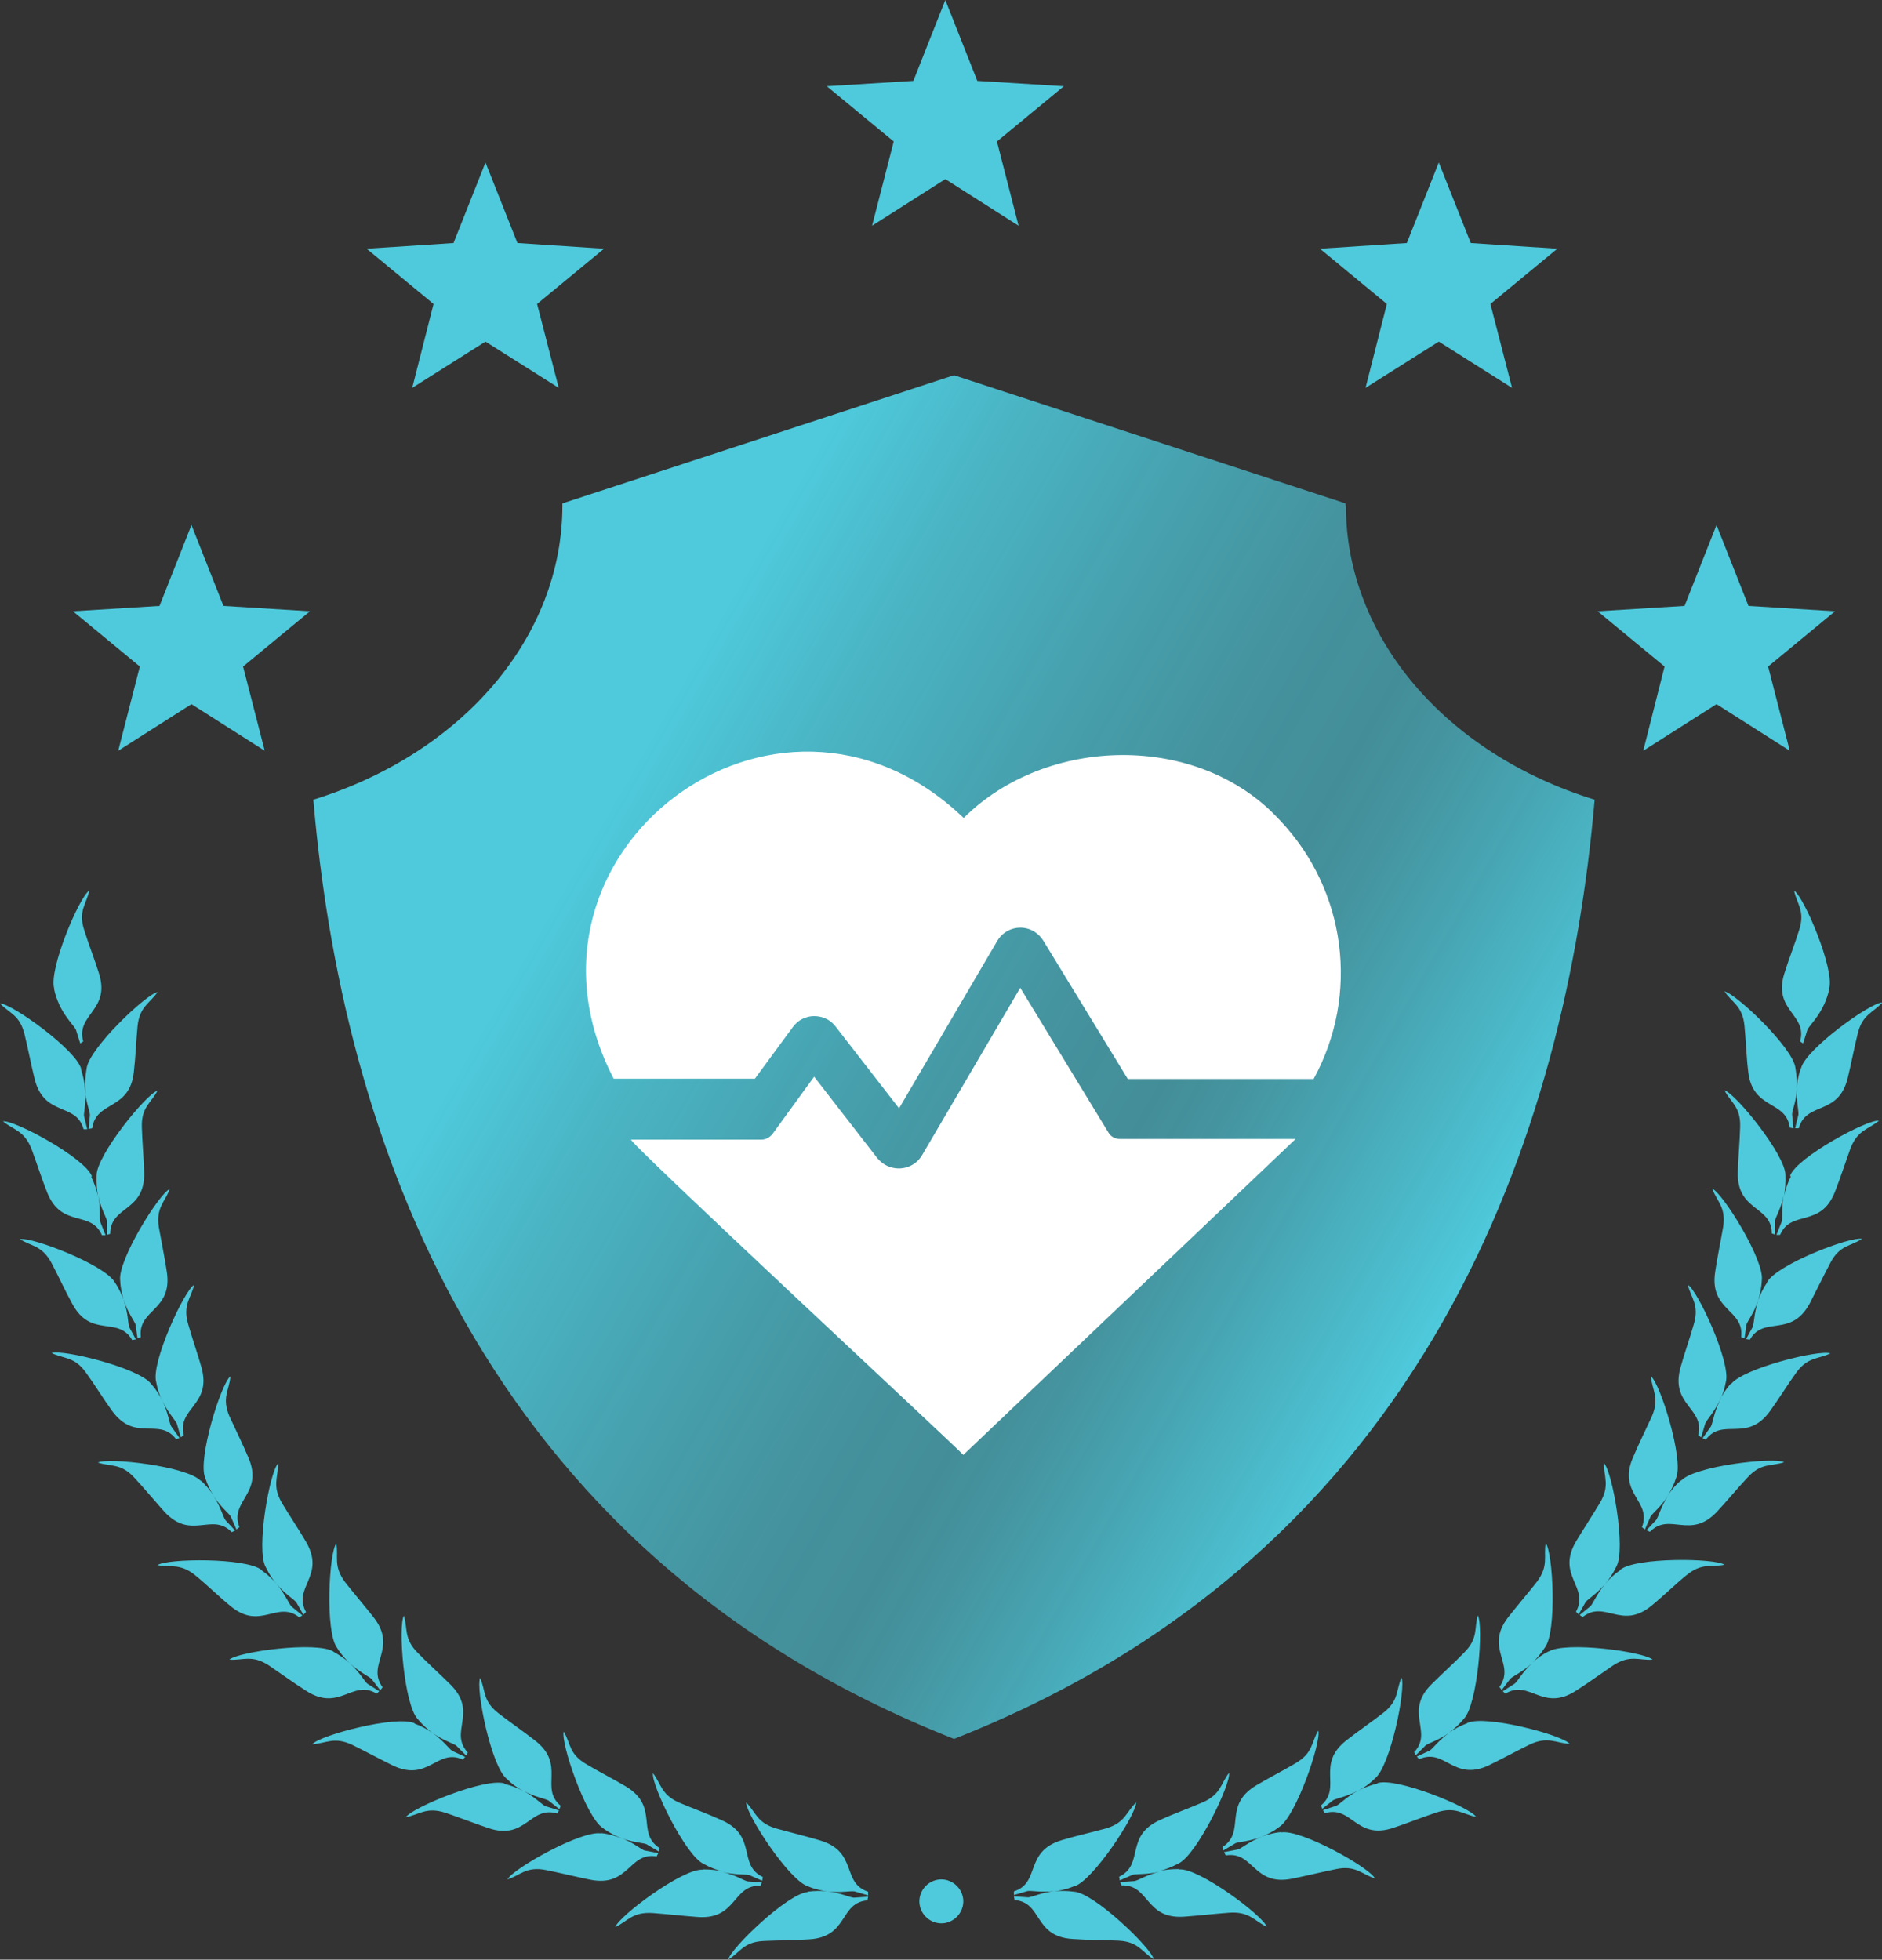<?xml version="1.0" encoding="UTF-8"?>
<svg id="b" data-name="Ebene 2" xmlns="http://www.w3.org/2000/svg" xmlns:xlink="http://www.w3.org/1999/xlink" viewBox="0 0 56.52 58.86">
  <rect x="0" y="0" width="56.52" height="58.86" fill="#333333" stroke="none"/>
  <defs>
    <style>
      .e {
        fill: #fff;
      }

      .f {
        fill: url(#d);
      }

      .g {
        fill-rule: evenodd;
      }

      .g, .h {
        fill: #4ecadc;
      }
    </style>
    <linearGradient id="d" data-name="Unbenannter Verlauf 37" x1="11.42" y1="20.54" x2="43.65" y2="39.15" gradientUnits="userSpaceOnUse">
      <stop offset=".21" stop-color="#4ecadc"/>
      <stop offset=".33" stop-color="#4ecadc" stop-opacity=".86"/>
      <stop offset=".49" stop-color="#4ecadc" stop-opacity=".72"/>
      <stop offset=".62" stop-color="#4ecadc" stop-opacity=".63"/>
      <stop offset=".71" stop-color="#4ecadc" stop-opacity=".6"/>
      <stop offset=".76" stop-color="#4ecadc" stop-opacity=".64"/>
      <stop offset=".85" stop-color="#4ecadc" stop-opacity=".76"/>
      <stop offset=".97" stop-color="#4ecadc" stop-opacity=".95"/>
      <stop offset="1" stop-color="#4ecadc"/>
    </linearGradient>
  </defs>
  <g id="c" data-name="TM USPS 2 (halbkreis)">
    <g>
      <path class="f" d="M40.41,15.18s0-.04,0-.06l-11.76-3.85-11.76,3.85s0,.04,0,.06c0,3.94-2.98,7.44-7.48,8.84.84,9.86,4.9,22.56,19.24,28.21,14.33-5.64,18.39-18.35,19.24-28.21-4.49-1.39-7.47-4.89-7.47-8.83Z"/>
      <g>
        <g>
          <polygon class="h" points="14.58 4.88 15.54 7.3 18.14 7.47 16.13 9.13 16.78 11.65 14.58 10.26 12.38 11.65 13.02 9.13 11.01 7.47 13.62 7.3 14.58 4.88"/>
          <polygon class="h" points="43.21 4.88 44.17 7.3 46.77 7.47 44.76 9.13 45.41 11.65 43.21 10.26 41.01 11.65 41.65 9.13 39.64 7.47 42.25 7.3 43.21 4.88"/>
          <polygon class="h" points="5.75 15.77 6.71 18.2 9.31 18.36 7.3 20.02 7.95 22.55 5.75 21.15 3.55 22.55 4.2 20.02 2.19 18.36 4.79 18.2 5.75 15.77"/>
          <polygon class="h" points="51.55 15.77 52.51 18.2 55.11 18.36 53.1 20.02 53.75 22.55 51.55 21.15 49.35 22.55 49.99 20.02 47.98 18.36 50.59 18.2 51.55 15.77"/>
        </g>
        <polygon class="h" points="28.39 0 29.35 2.43 31.95 2.59 29.94 4.25 30.59 6.78 28.39 5.38 26.19 6.78 26.84 4.25 24.83 2.59 27.43 2.43 28.39 0"/>
      </g>
      <path class="g" d="M1.62,29.69c.15.72.58,1.07.66,1.24l.13.41.09-.06c-.23-.82.83-.92.47-2.05-.12-.39-.32-.9-.44-1.29-.19-.58.07-.79.15-1.19-.3.19-1.23,2.38-1.05,2.95h0ZM54.94,29.69h0c-.15.72-.58,1.07-.66,1.24l-.13.41-.09-.06c.23-.82-.83-.92-.47-2.05.12-.39.32-.9.44-1.29.19-.58-.07-.79-.15-1.19.3.19,1.23,2.38,1.05,2.95h0ZM32.24,56.66h0c-.21.09-.41.13-.59.15.18-.02.38-.02.61.01.6.04,2.32,1.69,2.39,2.03-.35-.21-.45-.53-1.06-.56-.41-.02-.95-.02-1.37-.05-1.19-.07-.9-1.1-1.75-1.17l-.02-.11.43.03c.12-.01.39-.14.78-.19-.39.05-.68-.02-.8,0l-.41.12v-.11c.81-.26.3-1.2,1.44-1.54.39-.12.93-.24,1.32-.35.59-.17.61-.5.91-.78.01.35-1.29,2.35-1.86,2.52h0ZM28.27,57.77h0c.36,0,.66-.3.66-.66s-.3-.66-.66-.66-.66.3-.66.66.3.66.66.66h0ZM21.11,56.15h0c.23,0,.42.02.59.06-.17-.04-.36-.11-.56-.22-.55-.24-1.59-2.39-1.53-2.73.25.32.24.65.8.89.38.16.89.35,1.26.52,1.09.48.47,1.34,1.24,1.71l-.02.11-.39-.17c-.12-.03-.41,0-.79-.09.38.09.62.25.74.28l.43.03-.04.1c-.85-.03-.7,1.02-1.88.94-.41-.03-.95-.09-1.36-.12-.61-.04-.75.25-1.12.42.11-.33,2.02-1.76,2.62-1.72h0ZM18.04,55.06h0c.23.02.42.08.59.14.37.14.67.15.78.19l.37.22.03-.1c-.72-.46,0-1.24-1.01-1.85-.35-.21-.84-.46-1.19-.67-.53-.31-.47-.63-.68-.98-.1.33.67,2.59,1.18,2.9.18.14.37.23.53.29.37.14.59.33.71.38l.42.08-.05.1c-.84-.14-.82.93-1.99.7-.4-.08-.93-.21-1.33-.29-.6-.12-.77.16-1.16.28.15-.31,2.23-1.49,2.82-1.38h0ZM15.14,53.58h0c.22.05.41.13.57.21-.16-.08-.33-.2-.49-.36-.47-.37-.94-2.71-.8-3.03.17.38.07.69.55,1.06.32.25.77.56,1.1.82.94.73.12,1.42.77,1.96l-.04.1-.33-.26c-.11-.06-.4-.1-.75-.29.35.19.55.41.66.46l.41.13-.06.09c-.82-.24-.93.82-2.06.44-.39-.13-.9-.33-1.29-.46-.58-.19-.79.06-1.19.13.19-.29,2.4-1.2,2.97-1.01h0ZM12.45,51.76h0c-.54-.25-2.85.36-3.07.63.41-.02.65-.24,1.2.02.37.18.85.44,1.22.62,1.07.51,1.32-.53,2.1-.18l.07-.08-.39-.18c-.1-.07-.27-.31-.59-.54.32.23.61.31.71.38l.3.3.05-.09c-.58-.62.32-1.2-.52-2.04-.29-.29-.7-.66-.98-.95-.43-.43-.3-.73-.42-1.12-.18.3,0,2.68.42,3.11.15.18.3.31.44.41-.15-.1-.32-.2-.54-.28h0ZM10.01,49.61h0c.2.11.37.23.5.35-.13-.12-.27-.27-.39-.47-.36-.48-.24-2.86-.02-3.13.07.4-.1.68.27,1.17.25.32.61.74.86,1.06.72.94-.24,1.4.26,2.09l-.07.09-.26-.34c-.09-.08-.36-.2-.65-.47.29.27.43.53.52.61l.36.23-.08.07c-.73-.44-1.11.56-2.11-.08-.35-.22-.79-.54-1.13-.77-.51-.33-.78-.14-1.18-.17.26-.24,2.62-.56,3.13-.24h0ZM7.86,47.17h0c.19.13.33.27.45.41.25.3.51.45.59.55l.21.37.08-.08c-.41-.75.6-1.08,0-2.11-.21-.36-.51-.81-.72-1.16-.31-.53-.11-.78-.12-1.19-.25.25-.67,2.59-.37,3.11.1.21.21.38.33.51.25.3.36.58.44.67l.33.27-.09.06c-.67-.53-1.17.42-2.08-.35-.32-.26-.71-.64-1.03-.9-.47-.39-.75-.24-1.15-.32.28-.2,2.67-.23,3.13.15h0ZM6.03,44.48h0c-.41-.44-2.78-.71-3.09-.55.39.13.69.01,1.1.46.28.3.63.72.9,1.02.81.87,1.42,0,2.02.61l.1-.05-.29-.31c-.07-.1-.14-.39-.35-.72.21.33.45.51.51.61l.17.39.09-.07c-.31-.79.74-1,.27-2.09-.16-.38-.4-.87-.57-1.24-.24-.56,0-.79.03-1.2-.28.21-.99,2.49-.76,3.04.07.22.16.4.26.55-.1-.15-.22-.31-.39-.46h0ZM4.55,41.58h0c.15.17.26.35.33.51-.08-.16-.15-.35-.19-.58-.16-.58.84-2.74,1.14-2.92-.09.4-.35.6-.18,1.18.11.39.29.91.4,1.3.32,1.14-.74,1.22-.53,2.04l-.09.06-.12-.41c-.05-.11-.26-.32-.43-.68.17.35.2.65.26.76l.25.35-.1.04c-.51-.68-1.23.11-1.93-.86-.24-.33-.53-.8-.77-1.13-.35-.5-.67-.42-1.04-.6.33-.12,2.64.45,2.99.93h0ZM3.45,38.52h0c.13.19.21.38.27.54.12.37.31.61.35.72l.06.42.1-.04c-.1-.84.96-.78.78-1.96-.06-.41-.17-.94-.24-1.34-.09-.6.19-.76.33-1.15-.32.14-1.58,2.16-1.49,2.76.01.23.06.43.11.6.13.37.12.67.16.79l.2.37-.11.02c-.43-.74-1.24-.04-1.8-1.09-.2-.36-.43-.86-.62-1.22-.29-.54-.61-.5-.95-.72.34-.08,2.56.77,2.85,1.3h0ZM2.74,35.35h0c.1.2.16.4.2.57-.03-.18-.05-.38-.04-.61-.01-.6,1.49-2.45,1.83-2.55-.19.37-.49.49-.47,1.1.01.41.06.95.07,1.36.03,1.19-1.02.99-1.02,1.84l-.1.03v-.43c-.03-.12-.19-.38-.26-.76.08.39.03.68.06.8l.16.4h-.11c-.33-.77-1.22-.19-1.65-1.3-.15-.38-.32-.9-.46-1.28-.22-.57-.54-.57-.86-.84.35-.04,2.45,1.09,2.67,1.65h0ZM2.44,32.11h0c-.15-.58-2.09-1.97-2.44-1.97.28.3.6.34.74.94.1.4.2.93.3,1.33.29,1.15,1.25.69,1.47,1.51h.11s-.1-.41-.1-.41c0-.12.07-.41.04-.8-.01-.18,0-.38.04-.61.06-.6,1.79-2.24,2.13-2.3-.23.34-.54.43-.6,1.03-.04.41-.06.95-.11,1.36-.12,1.18-1.14.86-1.25,1.7l-.11.02.04-.42c0-.12-.13-.4-.15-.79-.01-.18-.05-.38-.12-.59h0ZM24.26,56.83h0c-.6.04-2.32,1.69-2.39,2.03.35-.21.45-.53,1.06-.56.41-.02.95-.02,1.37-.05,1.19-.07.9-1.1,1.75-1.17l.02-.11-.43.03c-.12-.01-.39-.14-.78-.19-.18-.02-.38-.06-.59-.15-.57-.17-1.87-2.17-1.86-2.52.29.29.32.61.9.78.39.11.92.24,1.32.36,1.14.34.63,1.27,1.44,1.54v.11s-.41-.12-.41-.12c-.12-.02-.41.05-.8,0-.18-.02-.38-.02-.61.01h0ZM35.41,56.14h0c-.23,0-.43.02-.6.06.17-.04.36-.11.57-.22.55-.24,1.59-2.39,1.53-2.73-.25.32-.24.65-.8.89-.37.16-.89.35-1.26.52-1.09.48-.47,1.34-1.24,1.71l.02.11.39-.17c.12-.03.42,0,.8-.09-.38.09-.63.26-.75.28l-.43.03.04.1c.85-.03.7,1.02,1.88.94.41-.03.95-.09,1.36-.12.61-.04.75.25,1.12.42-.11-.33-2.02-1.76-2.62-1.72h0ZM38.47,55.04h0c.59-.11,2.67,1.06,2.82,1.38-.39-.12-.57-.4-1.16-.28-.4.08-.93.21-1.33.29-1.17.23-1.15-.84-1.99-.7l-.05-.1.42-.08c.12-.04.34-.24.71-.38-.37.14-.67.15-.78.19l-.37.22-.03-.1c.72-.46,0-1.24,1.01-1.85.35-.21.84-.46,1.19-.67.53-.31.47-.63.68-.98.1.33-.67,2.59-1.18,2.9-.18.14-.37.23-.53.29.17-.06.36-.12.59-.14h0ZM41.37,53.57h0c-.22.05-.41.13-.57.21.16-.08.33-.2.49-.36.47-.37.94-2.71.8-3.03-.17.38-.07.69-.55,1.06-.32.25-.77.56-1.1.82-.94.73-.12,1.42-.77,1.96l.04.1.33-.26c.11-.06.4-.1.75-.29-.35.19-.55.41-.66.46l-.4.13.06.09c.82-.24.93.82,2.06.44.39-.13.9-.33,1.29-.46.58-.19.79.06,1.19.13-.19-.29-2.4-1.2-2.97-1.01h0ZM44.07,51.75h0c.54-.25,2.85.36,3.07.63-.41-.02-.65-.24-1.2.02-.37.18-.85.44-1.22.62-1.07.51-1.32-.53-2.1-.18l-.07-.08.39-.18c.1-.07.27-.31.59-.54-.32.23-.61.31-.71.38l-.3.3-.05-.09c.58-.62-.32-1.2.52-2.04.29-.29.7-.66.98-.95.43-.43.3-.73.41-1.12.18.3,0,2.68-.42,3.11-.15.18-.3.31-.44.41.15-.1.32-.2.54-.28h0ZM46.51,49.6h0c-.2.1-.36.22-.49.34.13-.12.26-.27.38-.46.36-.48.24-2.86.02-3.13-.07.41.1.68-.27,1.17-.25.32-.61.74-.86,1.06-.72.94.24,1.4-.26,2.09l.07.09.26-.34c.09-.08.36-.2.65-.46-.29.26-.42.53-.52.61l-.36.23.08.07c.73-.44,1.11.56,2.11-.08.35-.22.79-.54,1.13-.77.51-.33.78-.14,1.18-.17-.26-.24-2.62-.56-3.13-.24h0ZM48.66,47.16h0c-.19.13-.33.27-.45.41.12-.14.23-.3.33-.51.3-.52-.12-2.87-.37-3.11-.01.41.19.66-.12,1.19-.21.35-.51.81-.72,1.16-.6,1.03.41,1.36,0,2.11l.08.08.21-.37c.08-.1.34-.25.59-.55-.25.3-.36.58-.44.67l-.33.27.09.06c.67-.53,1.17.41,2.08-.35.32-.26.71-.64,1.03-.9.47-.39.75-.24,1.15-.32-.28-.2-2.67-.23-3.13.15h0ZM50.49,44.47h0c.41-.44,2.78-.71,3.09-.55-.39.13-.69.01-1.1.46-.28.3-.63.72-.91,1.02-.81.87-1.42,0-2.02.61l-.1-.05.29-.31c.07-.1.14-.39.35-.72-.21.33-.45.51-.52.62l-.17.39-.09-.07c.31-.79-.74-1-.27-2.09.16-.38.4-.87.57-1.24.24-.56,0-.79-.03-1.2.28.21.99,2.49.76,3.04-.07.22-.16.4-.26.55.1-.15.22-.31.4-.46h0ZM51.97,41.57h0c-.15.17-.26.35-.33.51-.17.35-.38.56-.43.68l-.12.41-.09-.06c.21-.82-.85-.9-.53-2.04.11-.4.29-.91.4-1.3.17-.59-.09-.78-.18-1.18.3.18,1.3,2.34,1.14,2.92-.04.23-.11.42-.19.58-.17.35-.2.65-.26.76l-.25.35.1.04c.51-.68,1.23.11,1.93-.86.24-.33.53-.8.77-1.13.35-.5.67-.42,1.04-.6-.33-.12-2.64.45-2.99.93h0ZM53.07,38.51h0c.29-.53,2.51-1.38,2.85-1.3-.34.23-.67.18-.95.72-.19.36-.43.85-.62,1.22-.57,1.05-1.38.35-1.8,1.09l-.11-.02.2-.37c.04-.12.04-.41.16-.79-.12.37-.31.61-.35.72l-.06.42-.1-.04c.1-.84-.96-.78-.78-1.96.06-.41.17-.94.24-1.35.09-.6-.19-.76-.33-1.15.32.14,1.58,2.16,1.49,2.76-.01.23-.06.43-.11.6.06-.17.14-.35.27-.54h0ZM53.78,35.34h0c-.1.2-.16.4-.2.57.03-.18.05-.38.04-.61.01-.6-1.49-2.45-1.83-2.55.19.37.49.49.47,1.1-.01.41-.06.95-.07,1.36-.03,1.19,1.02.99,1.02,1.84l.1.03v-.43c.03-.12.19-.38.26-.76-.08.39-.03.68-.06.8l-.16.4h.11c.33-.77,1.22-.19,1.65-1.3.15-.38.32-.9.46-1.29.22-.57.54-.57.86-.84-.35-.04-2.45,1.09-2.67,1.65h0ZM54.08,32.1h0c-.08.22-.11.42-.12.59.01-.18,0-.38-.04-.61-.06-.6-1.79-2.24-2.13-2.3.23.34.54.43.6,1.03.04.41.06.95.11,1.36.12,1.18,1.14.86,1.25,1.7l.11.02-.04-.42c0-.12.13-.4.15-.79-.03.39.05.68.04.8l-.1.41h.11c.23-.82,1.19-.36,1.47-1.51.1-.4.2-.94.3-1.33.14-.59.47-.63.74-.94-.35,0-2.29,1.39-2.44,1.97Z"/>
      <path class="e" d="M38.42,24.62c-2.41-2.62-6.98-2.54-9.48-.05l-.04-.04c-5.6-5.29-13.98,1.11-10.47,7.87.59,0,3.58,0,4.24,0l1.14-1.55c.15-.21.39-.33.64-.33.25,0,.5.11.65.32l1.9,2.45,2.95-5.03c.23-.39.73-.51,1.11-.28.11.07.2.16.27.27l2.54,4.16h5.58c1.39-2.54.98-5.68-1.02-7.78Z"/>
      <path class="e" d="M38.91,34.21c-.65,0-4.54,0-5.28,0-.14,0-.27-.07-.34-.19l-2.65-4.35-2.95,5.03c-.23.39-.73.51-1.12.28-.08-.05-.16-.12-.22-.19l-1.9-2.45-1.25,1.72c-.08.1-.2.17-.33.17-.72,0-3.23,0-3.91,0-.38-.19,9.92,9.38,9.97,9.47"/>
    </g>
  </g>
</svg>
